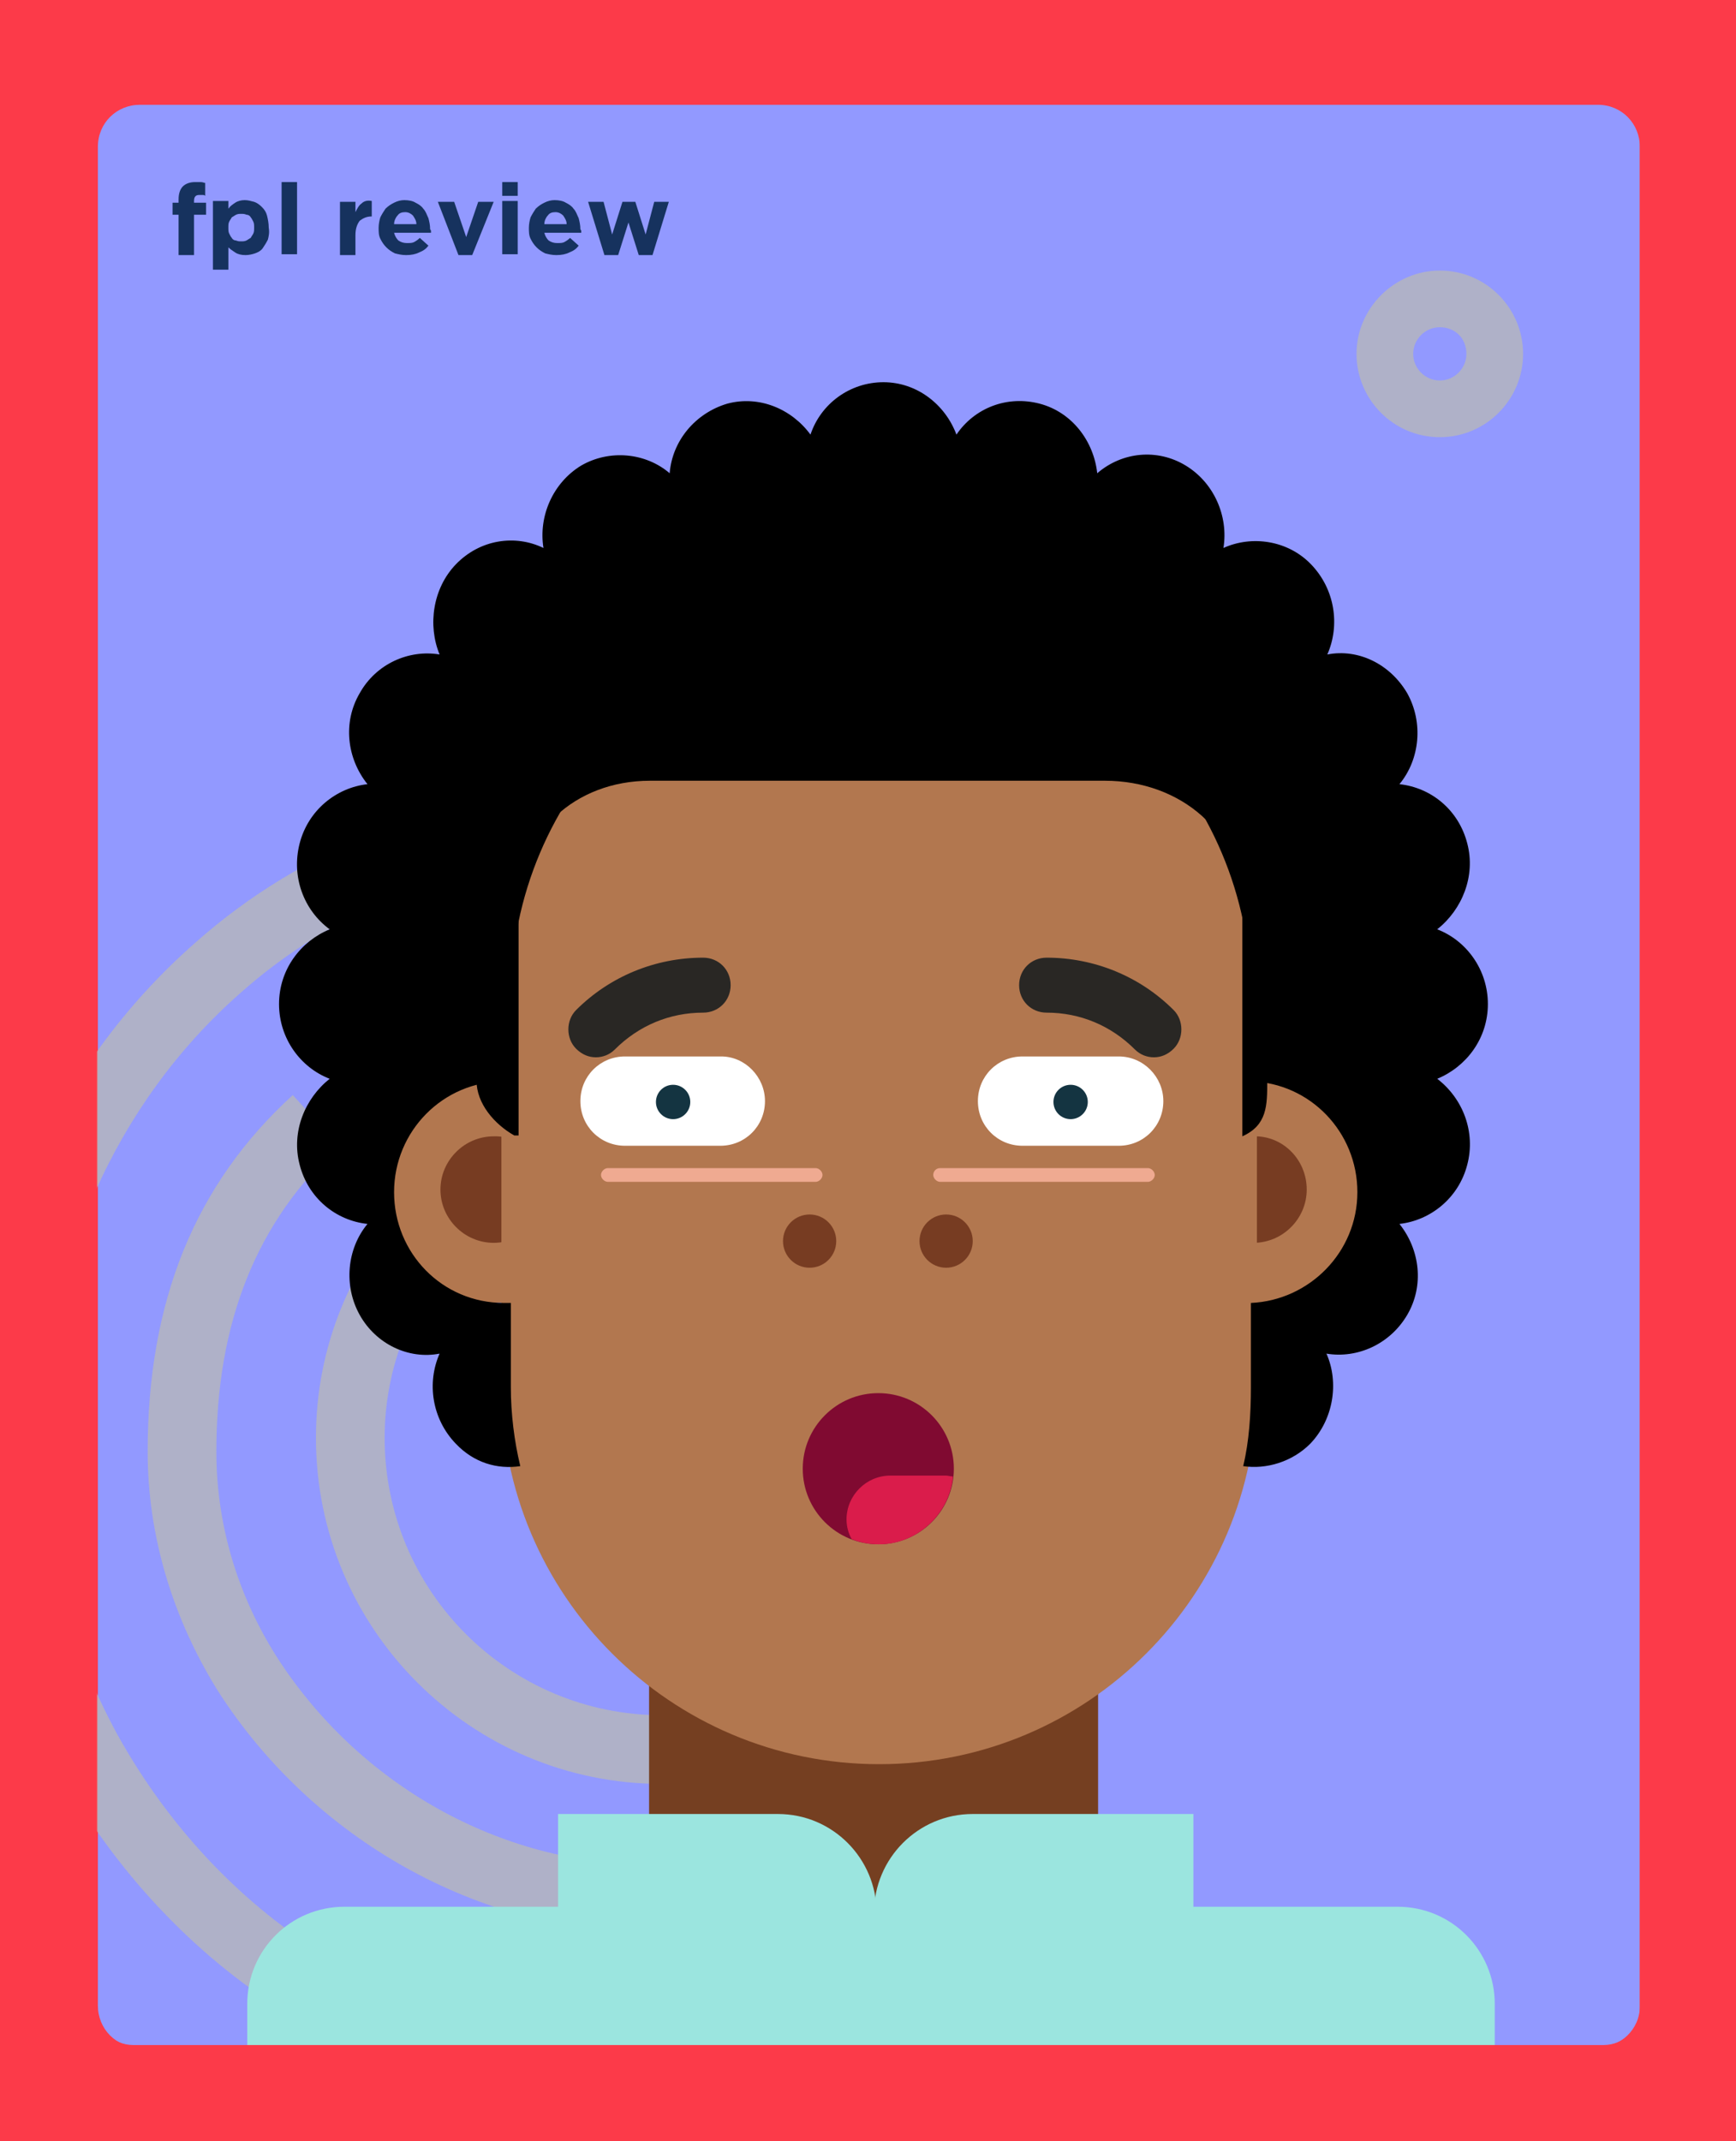 <!-- Generator: Adobe Illustrator 19.0.0, SVG Export Plug-In . SVG Version: 6.00 Build 0)  --><svg xmlns="http://www.w3.org/2000/svg" xmlns:xlink="http://www.w3.org/1999/xlink" version="1.1" id="Layer_1" x="0px" y="0px" viewBox="-1552.1 633.5 202.2 249.3" style="enable-background:new -1552.1 633.5 202.2 249.3;" xml:space="preserve">
<rect x="-1552.1" y="633.5" width="202.2" height="249.3" fill="#808080" stroke="none"/>
<style type="text/css">
	.st0{fill:#FC3A49;}
	.st1{fill:#B8B8B8;}
	.st2{enable-background:new    ;}
	.st3{opacity:0.77;clip-path:url(#SVGID_2_);}
	.st4{fill:#FFFFFF;}
	.st5{fill:#143441;}
	.st6{fill:#0D2436;}
	.st7{fill:#F7F8EB;}
	.st8{fill:#7D8D9C;}
	.st9{fill:#E9927C;}
	.st10{fill:#EFAA91;}
	.st11{fill:#394D5C;}
	.st12{fill:#F0B294;}
	.st13{fill:#800930;}
	.st14{fill:#DA1C4B;}
	.st15{fill:#E3646A;}
	.st16{fill:#800A31;}
	.st17{fill:#95143B;}
	.st18{fill:#901239;}
	.st19{fill:#CB505E;}
	.st20{fill:#B11E48;}
	.st21{fill:#CFDFE8;}
	.st22{fill:#670022;}
	.st23{fill:#7B072D;}
	.st24{fill:#880E34;}
	.snorm{fill:#B2774F;}
	.sneck{fill:#753F21;}
	.nose{fill:#773C22;}
	.tcol{fill:#9BE5DF;}
	.hnorm{fill:#000000;}
	.hlight{fill:#292724;}
	.halt{fill:#292724;}
	.stickback{fill:#9299ff;}
	.lion{fill:#FC3A49;}
	.fpltext{fill:#16325e;}
</style>
<g id="Sticker">
	<rect id="border" x="-1552" y="633.9" class="st0" width="202.2" height="249.9"/>
	<path id="background" class="stickback" d="M-1366,871.9h-169.8c-2.8,0-4.9-2.2-4.9-4.9V650.6c0-2.8,2.2-4.9,4.9-4.9h169.8   c2.8,0,4.9,2.2,4.9,4.9v216.5C-1361.1,869.8-1363.4,871.9-1366,871.9z"/>
	<g id="fplreview" class="fpltext">
		<path class="fpltext" d="M-1528.5,656.2c-0.1,0-0.3,0-0.4,0c-0.4,0-0.6,0.2-0.6,0.7v0.2h1.4v1.4h-1.4v4.7h-1.8v-4.7h-0.7v-1.4h0.7    v-0.4c0-0.7,0.2-1.2,0.5-1.5c0.3-0.3,0.8-0.5,1.4-0.5c0.3,0,0.5,0,0.7,0s0.4,0.1,0.5,0.1v1.5    C-1528.3,656.2-1528.4,656.2-1528.5,656.2z"/>
		<path class="fpltext" d="M-1520.9,661.4c-0.2,0.4-0.4,0.7-0.6,1s-0.6,0.5-0.9,0.6c-0.3,0.1-0.7,0.2-1.1,0.2c-0.5,0-0.9-0.1-1.2-0.3    c-0.3-0.2-0.6-0.4-0.8-0.6v2.6h-1.8v-8h1.8v0.9c0.2-0.3,0.5-0.5,0.8-0.7s0.7-0.3,1.1-0.3s0.7,0.1,1.1,0.2c0.3,0.1,0.6,0.3,0.9,0.6    c0.3,0.3,0.5,0.6,0.6,1c0.1,0.4,0.2,0.9,0.2,1.4l0,0C-1520.7,660.6-1520.8,661-1520.9,661.4z M-1522.5,660c0-0.3,0-0.5-0.1-0.7    s-0.2-0.4-0.3-0.5c-0.1-0.2-0.3-0.3-0.5-0.3c-0.2-0.1-0.4-0.1-0.6-0.1s-0.4,0-0.6,0.1s-0.3,0.2-0.5,0.3c-0.1,0.2-0.2,0.3-0.3,0.5    s-0.1,0.4-0.1,0.7l0,0c0,0.3,0,0.5,0.1,0.7s0.2,0.4,0.3,0.5c0.1,0.2,0.3,0.3,0.5,0.3c0.2,0.1,0.4,0.1,0.6,0.1s0.4,0,0.6-0.1    s0.3-0.2,0.5-0.3c0.1-0.2,0.2-0.3,0.3-0.5S-1522.5,660.3-1522.5,660L-1522.5,660z"/>
		<path class="fpltext" d="M-1519.3,663.1v-8.4h1.8v8.4H-1519.3z"/>
		<path class="fpltext" d="M-1508.8,658.7c-0.6,0-1,0.2-1.4,0.5c-0.3,0.4-0.5,0.9-0.5,1.7v2.3h-1.8V657h1.8v1.2c0.2-0.4,0.4-0.8,0.7-1    c0.3-0.3,0.7-0.4,1.2-0.3L-1508.8,658.7L-1508.8,658.7z"/>
		<path class="fpltext" d="M-1501.9,660.4c0,0.1,0,0.1,0,0.2h-4.3c0.1,0.4,0.3,0.7,0.5,0.9c0.3,0.2,0.6,0.3,1,0.3c0.3,0,0.6,0,0.8-0.1    c0.2-0.1,0.5-0.3,0.7-0.5l1,0.9c-0.3,0.4-0.6,0.6-1.1,0.8c-0.4,0.2-0.9,0.3-1.5,0.3c-0.5,0-0.9-0.1-1.3-0.2    c-0.4-0.2-0.7-0.4-1-0.7c-0.3-0.3-0.5-0.6-0.7-1c-0.2-0.4-0.2-0.8-0.2-1.3l0,0c0-0.4,0.1-0.9,0.2-1.2c0.2-0.4,0.4-0.7,0.6-1    c0.3-0.3,0.6-0.5,1-0.7c0.4-0.2,0.8-0.3,1.2-0.3c0.5,0,1,0.1,1.3,0.3c0.4,0.2,0.7,0.4,0.9,0.7c0.3,0.3,0.4,0.7,0.6,1.1    c0.1,0.4,0.2,0.8,0.2,1.3l0,0C-1501.9,660.3-1501.9,660.4-1501.9,660.4z M-1504,658.6c-0.2-0.2-0.5-0.4-0.9-0.4s-0.7,0.1-0.9,0.4    c-0.2,0.2-0.4,0.6-0.4,1h2.6C-1503.6,659.2-1503.8,658.9-1504,658.6z"/>
		<path class="fpltext" d="M-1497.1,663.2h-1.6l-2.4-6.2h1.9l1.4,4.1l1.4-4.1h1.8L-1497.1,663.2z"/>
		<path class="fpltext" d="M-1493.6,656.3v-1.6h1.8v1.6H-1493.6z M-1493.6,663.1v-6.2h1.8v6.2H-1493.6z"/>
		<path class="fpltext" d="M-1484.4,660.4c0,0.1,0,0.1,0,0.2h-4.3c0.1,0.4,0.3,0.7,0.5,0.9c0.3,0.2,0.6,0.3,1,0.3c0.3,0,0.6,0,0.8-0.1    c0.2-0.1,0.5-0.3,0.7-0.5l1,0.9c-0.3,0.4-0.6,0.6-1.1,0.8c-0.4,0.2-0.9,0.3-1.5,0.3c-0.5,0-0.9-0.1-1.3-0.2    c-0.4-0.2-0.7-0.4-1-0.7c-0.3-0.3-0.5-0.6-0.7-1c-0.2-0.4-0.2-0.8-0.2-1.3l0,0c0-0.4,0.1-0.9,0.2-1.2c0.2-0.4,0.4-0.7,0.6-1    c0.3-0.3,0.6-0.5,1-0.7c0.4-0.2,0.8-0.3,1.2-0.3c0.5,0,1,0.1,1.3,0.3c0.4,0.2,0.7,0.4,0.9,0.7c0.3,0.3,0.4,0.7,0.6,1.1    c0.1,0.4,0.2,0.8,0.2,1.3l0,0C-1484.4,660.3-1484.4,660.4-1484.4,660.4z M-1486.5,658.6c-0.2-0.2-0.5-0.4-0.9-0.4    s-0.7,0.1-0.9,0.4c-0.2,0.2-0.4,0.6-0.4,1h2.6C-1486.1,659.2-1486.3,658.9-1486.5,658.6z"/>
		<path class="fpltext" d="M-1476.1,663.2h-1.6l-1.2-3.8l-1.2,3.8h-1.6l-1.9-6.2h1.8l1,3.8l1.2-3.8h1.5l1.2,3.8l1-3.8h1.7L-1476.1,663.2    z"/>
	</g>
	<g id="lion" class="lion">
		<g>
			<g>
				<defs>
					<path id="SVGID_1_" d="M-1367.3,871.9h-166.1c-4.4,0-7.9-3.5-7.9-7.9V653.5c0-4.4,3.5-7.9,7.9-7.9h166.1c4.4,0,7.9,3.5,7.9,7.9       V864C-1359.5,868.4-1363,871.9-1367.3,871.9z"/>
				</defs>
				<clipPath id="SVGID_2_">
					<use xlink:href="#SVGID_1_" style="overflow:visible;"/>
				</clipPath>
				<g id="XMLID_607_" class="st3">
					<g>
						<g id="XMLID_234_">
							<path id="XMLID_235_" class="st1" d="M-1474.1,878h-10.1c-24.5,0-47.9-14.7-61.1-38.5c-6.4-11.5-9.8-24.7-9.8-38.2         c0-22.5,9.3-43.6,25.7-58c12.6-11.2,28.8-17.4,45.2-17.4h28.7v33.4h-8v-25.5h-20.7c-14.5,0-28.8,5.4-40,15.4         c-14.5,12.8-22.9,31.8-22.9,52c0,12.1,3,23.9,8.7,34.3c11.8,21.2,32.5,34.4,54.2,34.4h10.2L-1474.1,878L-1474.1,878z"/>
						</g>
						<g id="XMLID_232_">
							<path id="XMLID_233_" class="st1" d="M-1447.8,858.6l-28.6-0.1c-19.9,0-39.2-10.8-50.3-28.1c-5.3-8.5-8.2-18.1-8.2-27.9         c0-17.5,5.5-31.1,16.9-41.5l5.4,5.9c-9.6,8.8-14.3,20.5-14.3,35.6c0,8.4,2.4,16.5,6.9,23.7c9.6,15.1,26.2,24.4,43.5,24.4         l28.6,0.1L-1447.8,858.6L-1447.8,858.6z"/>
						</g>
						<g id="XMLID_228_">
							<path id="XMLID_229_" class="st1" d="M-1441.9,864.3c-5.4,0-9.7-4.4-9.7-9.7s4.4-9.7,9.7-9.7c5.4,0,9.7,4.4,9.7,9.7         C-1432.2,860-1436.5,864.3-1441.9,864.3z M-1441.9,851.5c-1.7,0-3.1,1.4-3.1,3.1c0,1.7,1.4,3.1,3.1,3.1s3.1-1.4,3.1-3.1         S-1440.2,851.5-1441.9,851.5z"/>
						</g>
						<g id="XMLID_224_">
							<path id="XMLID_225_" class="st1" d="M-1384.4,684.4c-5.4,0-9.7-4.4-9.7-9.7s4.4-9.7,9.7-9.7c5.4,0,9.7,4.4,9.7,9.7         S-1379,684.4-1384.4,684.4z M-1384.4,671.6c-1.7,0-3.1,1.4-3.1,3.1c0,1.7,1.4,3.1,3.1,3.1c1.7,0,3.1-1.4,3.1-3.1         C-1381.3,672.9-1382.6,671.6-1384.4,671.6z"/>
						</g>
						<g id="XMLID_220_">
							<path id="XMLID_221_" class="st1" d="M-1468.8,883.5c-5.4,0-9.7-4.4-9.7-9.7s4.4-9.7,9.7-9.7c5.4,0,9.7,4.4,9.7,9.7         C-1459.1,879.2-1463.4,883.5-1468.8,883.5z M-1468.8,870.7c-1.7,0-3.1,1.4-3.1,3.1c0,1.7,1.4,3.1,3.1,3.1s3.1-1.4,3.1-3.1         C-1465.7,872.1-1467.1,870.7-1468.8,870.7z"/>
						</g>
						<g id="XMLID_216_">
							<path id="XMLID_218_" class="st1" d="M-1415.6,822h-54.2c-12.4,0-22.6-10.2-22.6-22.6c0-12.4,10.2-22.6,22.6-22.6v8         c-8.1,0-14.6,6.6-14.6,14.6s6.6,14.6,14.6,14.6h46.3v-3.2c-2.9,0.2-6.7-0.1-10-2.1c-2.7-1.5-6-4.8-7.2-11.2l-0.1-0.6         c0-0.8-0.1-7.5,5.1-12.3c3.3-2.9,7.8-4.4,13.3-4l3.7-5v-4.9h-31l-11.5-8.8h-15.9v-10.6h-11.7c-1.2,0.2-4.8,1.5-3.9,9         c0.3,1,2.3,6.9,10.6,6.9v8c-12.3,0-17.5-8.7-18.5-13.3l-0.1-0.3c-0.8-5.6,0.2-10.2,2.8-13.5c3.2-4.1,7.8-4.7,8.3-4.7h0.4h20         V754h10.6l11.5,8.8h36.3v15.5l-7.9,10.9l-2.4-0.3c-4.3-0.6-7.4,0-9.4,1.8c-2.2,1.9-2.5,4.9-2.5,5.8c0.6,2.7,1.6,4.5,3.3,5.4         c2.9,1.7,7.2,1,8.7,0.5l5.2-1.7L-1415.6,822z"/>
						</g>
						<g id="XMLID_214_">
							<path id="XMLID_215_" class="st1" d="M-1475,841.2c-22.2,0-40.3-18-40.3-40.3c0-10.6,4.1-20.6,11.6-28.2l5.7,5.6         c-6,6.1-9.3,14.2-9.3,22.6c0,17.9,14.5,32.3,32.3,32.3L-1475,841.2L-1475,841.2z"/>
						</g>
					</g>
				</g>
			</g>
		</g>
	</g>
</g>
<g id="Neck2">
	<path id="Neck2" class="tcol" d="M-1389.3,887.6H-1512c-6.3,0-11.3-5.1-11.3-11.3v-9.5c0-6.3,5.1-11.3,11.3-11.3h122.7c6.3,0,11.3,5.1,11.3,11.3v9.5   C-1377.9,882.5-1383,887.6-1389.3,887.6z"/>
	<rect id="Neck2" class="sneck" x="-1476.5" y="795.8" width="52.3" height="66"/>
</g>
<g id="Collar">
	<g class="tcol" id="tcol">
		<path id="XMLID_38_" d="M-1423.8,844.7h-1h-2.6h-0.9h-10.5c-6.4,0-11.5,5.2-11.5,11.5v11.5h10.6h1h10.6h0.9h2.6    c6.4,0,11.5-5.2,11.5-11.5v-11.5H-1423.8z"/>
		<path id="XMLID_37_" d="M-1476.5,844.7h1h2.5h0.9h10.6c6.4,0,11.5,5.2,11.5,11.5v11.5h-10.5h-1h-10.6h-0.9h-2.6    c-6.4,0-11.5-5.2-11.5-11.5v-11.5H-1476.5z"/>
	</g>
</g>
<g id="Ears">
	<g id="XMLID_661_">
		<path class="snorm" id="snorm_1_" d="M-1392.9,772c0,7.3-5.9,13.2-13.2,13.2c-7.3,0-13.2-5.9-13.2-13.2s5.9-13.2,13.2-13.2    S-1392.9,764.7-1392.9,772z"/>
		<path class="nose" id="Nose_7_" d="M-1399.9,772c0,3.4-2.8,6.2-6.2,6.2s-6.2-2.8-6.2-6.2s2.8-6.2,6.2-6.2    C-1402.7,765.7-1399.9,768.5-1399.9,772z"/>
	</g>
	<g id="XMLID_658_">
		<path class="snorm" id="snorm" d="M-1481.4,772c0,7.3-5.9,13.2-13.2,13.2c-7.3,0-13.2-5.9-13.2-13.2s5.9-13.2,13.2-13.2    S-1481.4,764.7-1481.4,772z"/>
		<path class="nose" id="Nose_6_" d="M-1488.4,772c0,3.4-2.8,6.2-6.2,6.2s-6.2-2.8-6.2-6.2s2.8-6.2,6.2-6.2    C-1491.2,765.7-1488.4,768.5-1488.4,772z"/>
	</g>
</g>
<path id="Head" class="snorm" d="M-1405.7,794.9c0,24.3-19.7,44-44,44l0,0c-24.3,0-44-19.7-44-44v-46.3c0-24.3,19.7-44,44-44l0,0  c24.3,0,44,19.7,44,44V794.9z"/>
<g id="Eyes7">
	<g id="XMLID_173_">
		<path id="XMLID_175_" class="st4" d="M-1463,761.7c0,2.9-2.3,5.2-5.2,5.2h-11.1c-2.9,0-5.2-2.3-5.2-5.2l0,0c0-2.9,2.3-5.2,5.2-5.2    h11.2C-1465.3,756.5-1463,758.9-1463,761.7L-1463,761.7z"/>
		<circle id="XMLID_174_" class="st5" cx="-1473.7" cy="761.8" r="2"/>
	</g>
	<g id="XMLID_170_">
		<path id="XMLID_172_" class="st4" d="M-1416.6,761.7c0,2.9-2.3,5.2-5.2,5.2h-11.2c-2.9,0-5.2-2.3-5.2-5.2l0,0    c0-2.9,2.3-5.2,5.2-5.2h11.2C-1418.9,756.5-1416.6,758.9-1416.6,761.7L-1416.6,761.7z"/>
		<circle id="XMLID_171_" class="st5" cx="-1427.4" cy="761.8" r="2"/>
	</g>
	<path id="XMLID_169_" class="st10" d="M-1456.3,770.3c0,0.4-0.4,0.8-0.8,0.8h-24.2c-0.4,0-0.8-0.4-0.8-0.8l0,0   c0-0.4,0.4-0.8,0.8-0.8h24.2C-1456.7,769.5-1456.3,769.9-1456.3,770.3L-1456.3,770.3z"/>
	<path id="XMLID_168_" class="st10" d="M-1417.6,770.3c0,0.4-0.4,0.8-0.8,0.8h-24.2c-0.4,0-0.8-0.4-0.8-0.8l0,0   c0-0.4,0.3-0.8,0.8-0.8h24.2C-1418,769.5-1417.6,769.9-1417.6,770.3L-1417.6,770.3z"/>
</g>
<g class="nose" id="Nose2">
	<circle class="nose" id="Nose_1_" cx="-1457.8" cy="778" r="3.1"/>
	<circle class="nose" id="Nose" cx="-1441.9" cy="778" r="3.1"/>
</g>
<g id="Brows6">
	<path class="halt" id="hlight_83_" d="M-1417.7,756.6c-0.8,0-1.6-0.3-2.2-0.9c-2.8-2.8-6.4-4.3-10.3-4.3c-1.8,0-3.2-1.4-3.2-3.2s1.4-3.2,3.2-3.2   c5.6,0,10.9,2.2,14.8,6.1c1.2,1.2,1.2,3.3,0,4.5C-1416.1,756.3-1416.9,756.6-1417.7,756.6z"/>
	<path class="halt" id="hlight_82_" d="M-1482.7,756.6c0.8,0,1.6-0.3,2.2-0.9c2.8-2.8,6.4-4.3,10.3-4.3c1.8,0,3.2-1.4,3.2-3.2s-1.4-3.2-3.2-3.2   c-5.6,0-10.9,2.2-14.8,6.1c-1.2,1.2-1.2,3.3,0,4.5C-1484.3,756.3-1483.5,756.6-1482.7,756.6z"/>
</g>
<g id="Hair15">
	<path class="hnorm" id="hnorm_9_" d="M-1384.7,759.1c3.4-1.4,5.9-4.7,5.9-8.7s-2.5-7.4-5.9-8.7c2.9-2.3,4.5-6.2,3.5-10c-1-3.9-4.2-6.5-7.9-6.9   c2.4-2.9,2.8-7.2,0.9-10.6c-2-3.4-5.7-5.2-9.3-4.5c1.5-3.4,0.9-7.6-1.9-10.5c-2.7-2.8-6.9-3.4-10.2-1.9c0.6-3.7-1.1-7.6-4.4-9.6   s-7.4-1.6-10.3,0.9c-0.4-3.7-2.9-7.1-6.7-8.1s-7.6,0.5-9.7,3.6c-1.3-3.5-4.6-6.1-8.5-6.1s-7.3,2.5-8.5,6.1c-2.2-3-6-4.6-9.7-3.6   c-3.7,1.1-6.4,4.3-6.7,8.1c-2.8-2.4-7-2.8-10.3-0.9c-3.3,2-5,5.9-4.4,9.6c-3.3-1.6-7.4-1-10.2,1.9c-2.7,2.8-3.3,7.1-1.9,10.5   c-3.6-0.6-7.4,1.1-9.3,4.5c-2,3.4-1.5,7.6,0.9,10.6c-3.6,0.4-6.9,3-7.9,6.9s0.5,7.8,3.5,10c-3.4,1.4-5.9,4.7-5.9,8.7   s2.5,7.4,5.9,8.7c-2.9,2.3-4.5,6.2-3.5,10c1,3.9,4.2,6.5,7.9,6.9c-2.4,2.9-2.8,7.2-0.9,10.6s5.7,5.2,9.3,4.5   c-1.5,3.4-0.9,7.6,1.9,10.5c2.1,2.2,4.8,3,7.5,2.6c-0.7-2.9-1.1-6.1-1.1-9.2v-9.8c0,0-0.5,0-0.8,0c-7.2,0-12.8-5.8-12.8-12.9   s5.7-12.9,12.8-12.9c0.3,0,0.8,0,0.8,0v-9.8c0-23.8,19.3-43.1,43.1-43.1s43.1,19.3,43.1,43.1v9.8c6.9,0.2,12.4,5.9,12.4,12.9   s-5.6,12.6-12.4,12.9v9.8c0,3.1-0.2,6.3-0.9,9.2c2.7,0.4,5.7-0.5,7.8-2.6c2.7-2.8,3.4-7.1,1.9-10.5c3.6,0.6,7.4-1.1,9.4-4.5   s1.5-7.6-0.9-10.6c3.6-0.4,6.9-3,7.9-6.9C-1380.2,765.3-1381.7,761.4-1384.7,759.1z"/>
	<path class="hnorm" id="hnorm_10_" d="M-1433.9,699.8h-32.1c-16.8,0-30.6,12.3-30.6,27.5v32c0,2.7,2.1,5.1,4.4,6.4h0.5v-24v-3.1   c0-8,6.5-14.2,15.3-14.2h53c4.4,0,8.4,1.5,11.3,4.1c4.5,4.1,4.7,9.2,4.7,10.1c0,0.3,0,26.9,0,27.1v0.1c2.9-1.3,2.9-3.6,2.9-6.4v-32   C-1404.5,712.2-1417.2,699.8-1433.9,699.8z"/>
</g>
<g id="Mouth9">
	<circle id="XMLID_844_" class="st16" cx="-1449.8" cy="804.5" r="8.8"/>
	<path id="XMLID_843_" class="st14" d="M-1441.1,805.4c-0.3,0-0.6-0.1-0.8-0.1h-6.5c-2.8,0-5.1,2.3-5.1,5.1c0,0.8,0.2,1.6,0.6,2.3   c1,0.4,2,0.6,3.2,0.6C-1445.3,813.3-1441.5,809.8-1441.1,805.4z"/>
</g>
<path id="Border" class="st0" d="M-1552.1,633.5v249.8h202.2V633.5H-1552.1L-1552.1,633.5z M-1361.1,867.4c0,2.3-1.9,4.2-4.2,4.2  h-171.3c-2.3,0-4.2-1.9-4.2-4.2v-218c0-2.3,1.9-4.2,4.2-4.2h171.3c2.3,0,4.2,1.9,4.2,4.2V867.4z"/>
</svg>
